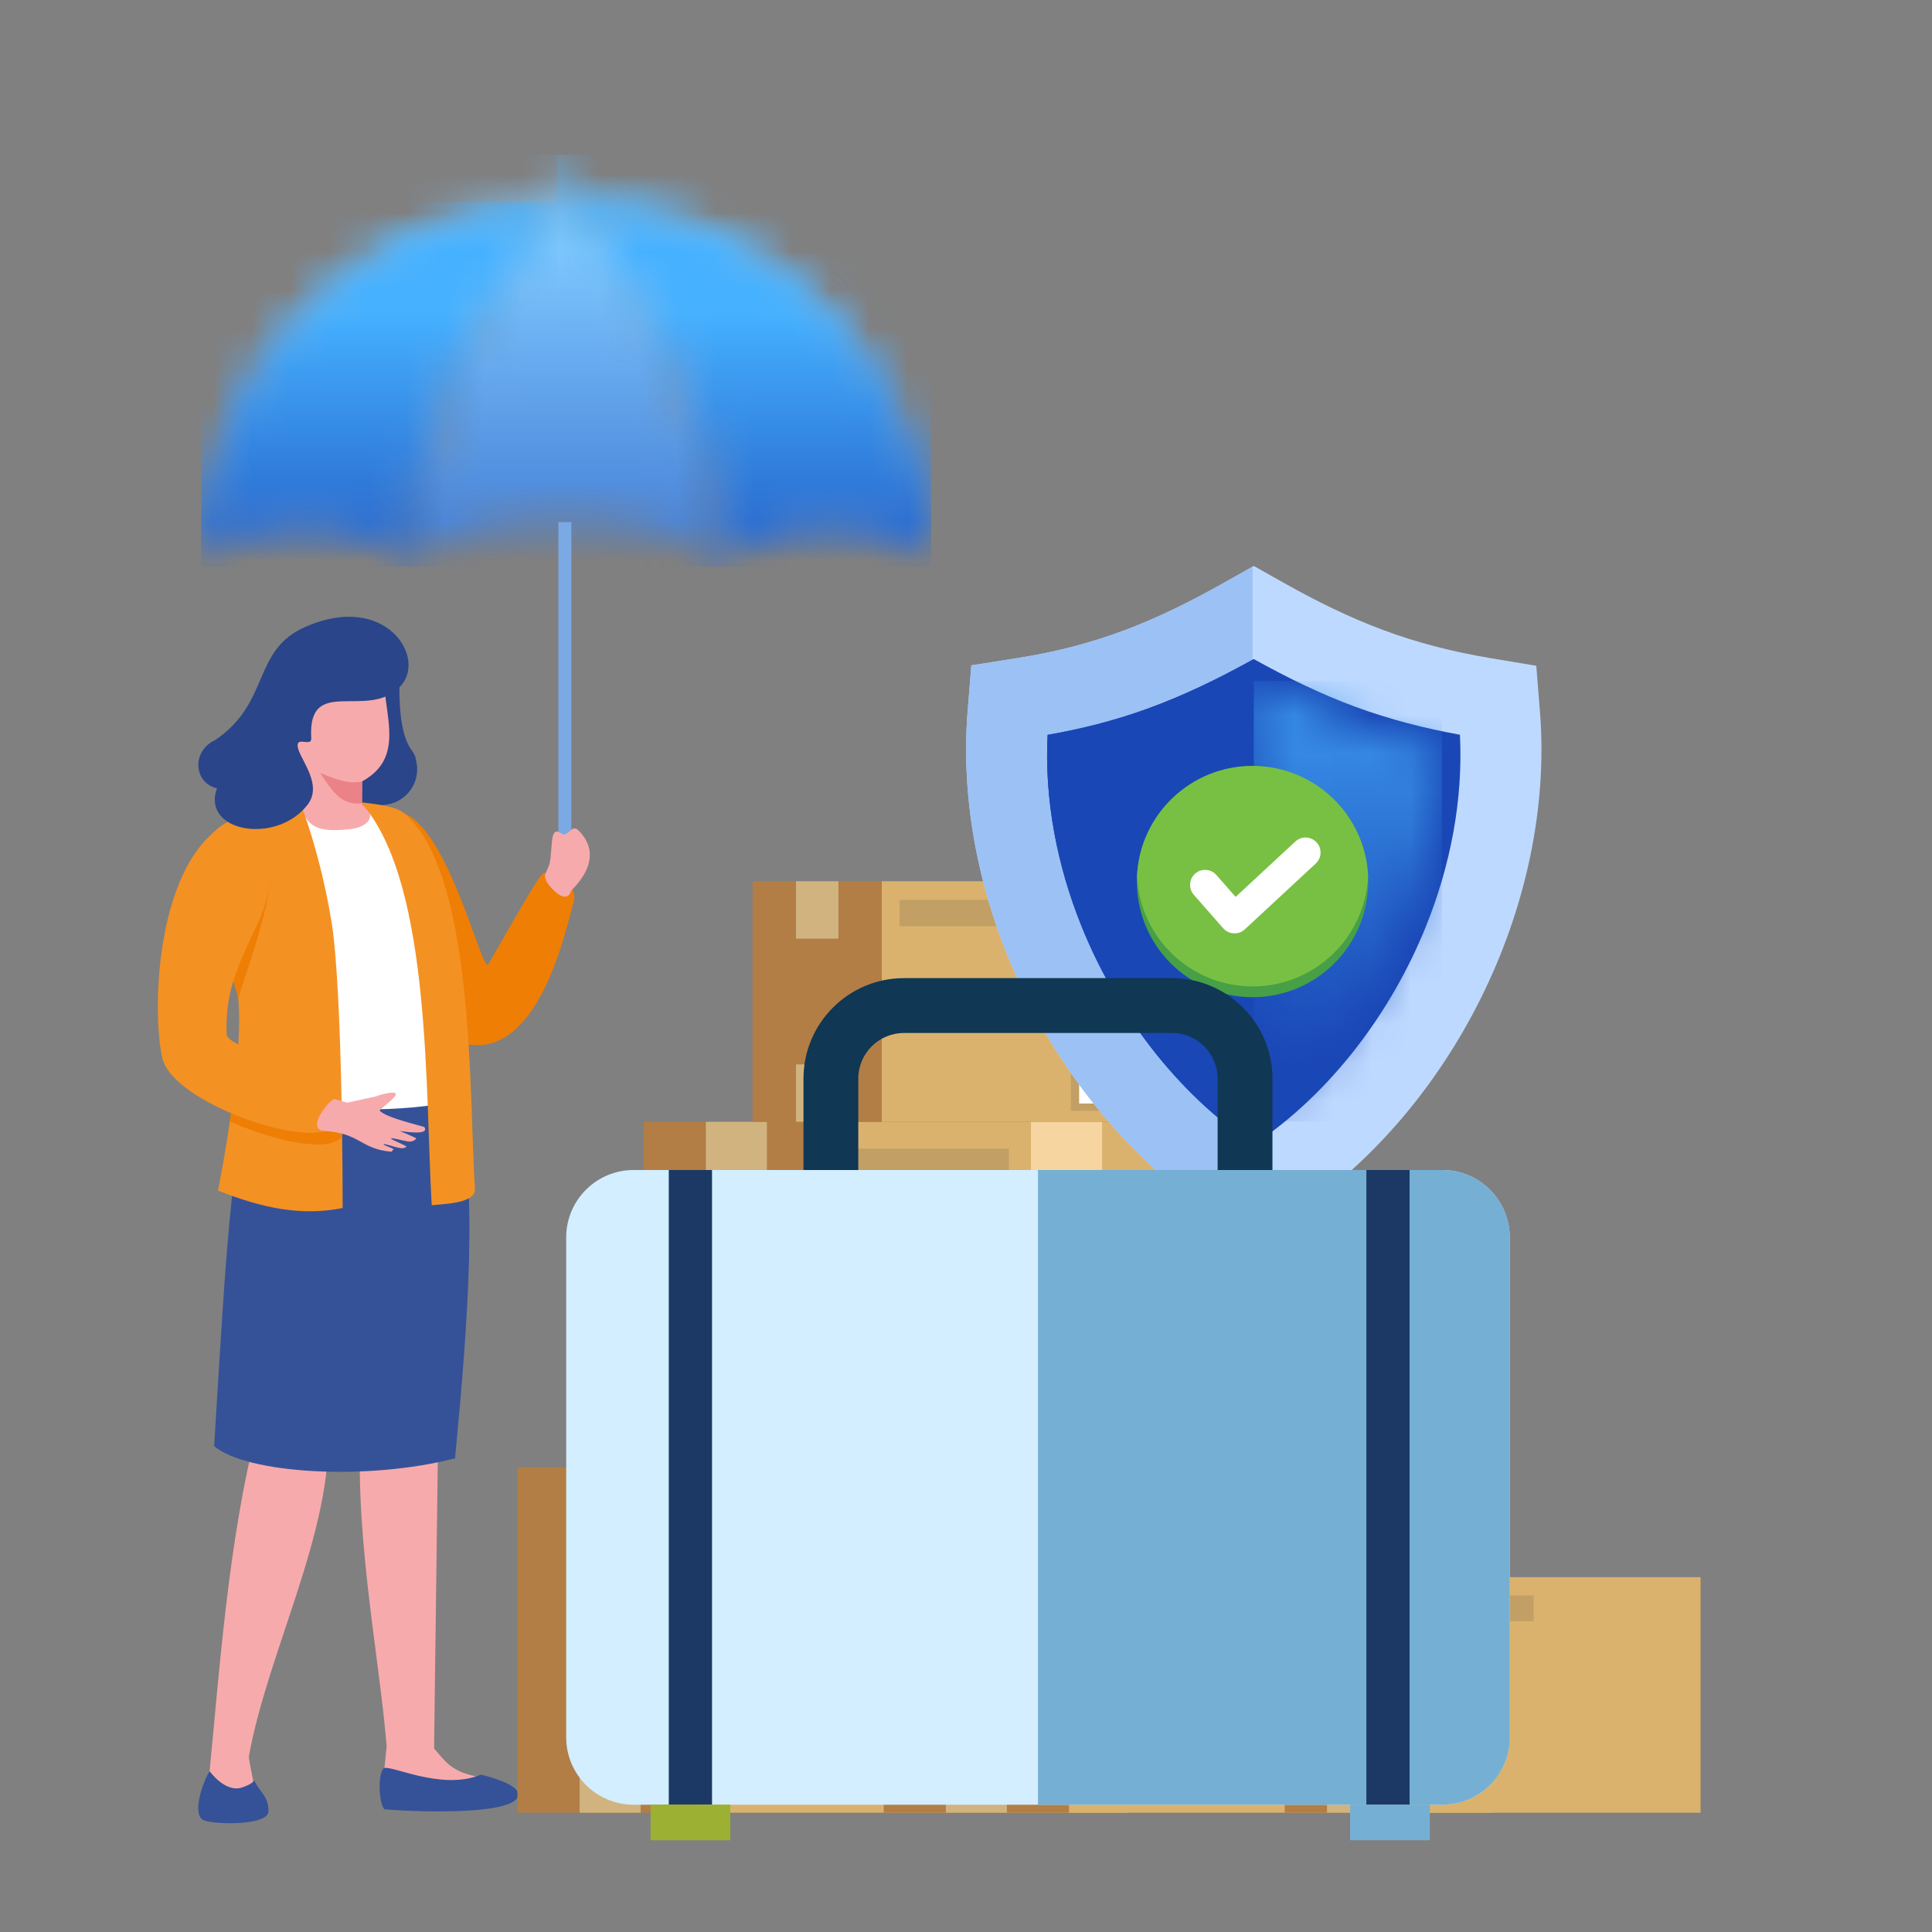 <svg width="50" height="50" viewBox="0 0 50 50" fill="none" xmlns="http://www.w3.org/2000/svg">
<rect x="0" y="0" width="50" height="50" fill="#808080" stroke="none"/>
<mask id="mask0_1218_28009" style="mask-type:luminance" maskUnits="userSpaceOnUse" x="5" y="4" width="20" height="11">
<path d="M14.44 5.44C12.203 7.865 10.836 11.105 10.836 14.664C10.836 14.082 12.251 13.601 14.093 13.52V13.511H14.958C16.913 13.56 18.45 14.057 18.45 14.664C18.45 11.121 17.167 7.862 14.948 5.44H14.962C17.303 7.847 18.815 11.277 18.815 14.664C18.815 14.025 19.997 13.508 21.454 13.508C22.912 13.508 24.093 14.025 24.093 14.664H24.096C24.096 9.653 20.19 5.555 15.255 5.243C15.239 5.242 15.101 5.238 14.96 5.234L14.7 4L14.44 5.231C14.273 5.236 14.06 5.242 14.043 5.244C9.151 5.555 5.271 9.587 5.207 14.539C5.349 13.959 6.469 13.508 7.831 13.508C9.289 13.508 10.47 14.025 10.47 14.664C10.47 11.255 12.046 7.834 14.44 5.425V5.44H14.44Z" fill="white"/>
</mask>
<g mask="url(#mask0_1218_28009)">
<path d="M24.097 4H5.208V14.664H24.097V4Z" fill="url(#paint0_linear_1218_28009)"/>
</g>
<path d="M14.787 13.511H14.451V22.777H14.787V13.511Z" fill="#7BA9E3"/>
<mask id="mask1_1218_28009" style="mask-type:luminance" maskUnits="userSpaceOnUse" x="5" y="5" width="10" height="10">
<path d="M14.043 5.244C9.151 5.555 5.271 9.587 5.207 14.539C5.349 13.959 6.469 13.508 7.831 13.508C9.289 13.508 10.47 14.025 10.47 14.664C10.47 11.262 12.039 7.848 14.425 5.44H14.412V5.232C14.249 5.237 14.059 5.242 14.043 5.244Z" fill="white"/>
</mask>
<g mask="url(#mask1_1218_28009)">
<path d="M14.426 5.232H5.208V14.664H14.426V5.232Z" fill="url(#paint1_linear_1218_28009)"/>
</g>
<mask id="mask2_1218_28009" style="mask-type:luminance" maskUnits="userSpaceOnUse" x="14" y="4" width="11" height="11">
<path d="M14.961 5.44C17.302 7.847 18.814 11.277 18.814 14.664C18.814 14.025 19.996 13.508 21.453 13.508C22.911 13.508 24.092 14.025 24.092 14.664H24.096C24.096 9.653 20.189 5.555 15.254 5.243C15.238 5.242 15.101 5.238 14.961 5.234L14.959 5.234L14.699 4L14.439 5.231L14.411 5.232V5.44H14.424C14.429 5.435 14.434 5.43 14.439 5.425V5.44H14.947H14.961V5.44Z" fill="white"/>
</mask>
<g mask="url(#mask2_1218_28009)">
<path d="M24.096 4H14.411V14.663H24.096V4Z" fill="url(#paint2_linear_1218_28009)"/>
</g>
<path fill-rule="evenodd" clip-rule="evenodd" d="M10.358 16.974C10.316 17.87 10.3 18.839 10.61 19.354C10.631 19.381 10.65 19.409 10.667 19.439L10.668 19.439C10.729 19.521 10.758 19.594 10.761 19.659C10.771 19.691 10.778 19.725 10.784 19.759C10.867 20.262 10.527 20.736 10.024 20.82C9.521 20.903 8.779 20.791 8.734 20.52C8.689 20.248 8.952 19.979 8.951 19.939L8.361 19.843L10.358 16.974Z" fill="#2A4589"/>
<path d="M9.549 24.936L11.362 35.332L11.234 45.248C11.257 45.276 11.28 45.304 11.303 45.331C11.321 45.353 11.338 45.374 11.356 45.394C11.398 45.444 11.44 45.492 11.482 45.535C11.5 45.555 11.519 45.575 11.538 45.594C11.845 45.898 12.225 45.956 12.536 46.015C12.777 46.061 12.962 46.08 13.14 46.389C13.146 46.399 13.15 46.409 13.154 46.419C13.194 46.531 13.113 46.656 12.988 46.66L10.162 46.719C10.023 46.723 9.906 46.622 9.885 46.49C9.882 46.472 9.881 46.453 9.882 46.433L10.006 45.193C10.006 45.193 10.006 45.191 10.006 45.187C9.812 42.788 9.084 39.296 9.383 36.466C9.383 36.466 6.443 31.34 6.447 31.212C6.451 31.084 9.549 24.936 9.549 24.936Z" fill="#F7AAAC"/>
<path d="M7.853 34.232C7.786 35.296 8.557 35.885 8.49 36.949C8.627 39.596 6.93 42.744 6.442 45.45C6.426 45.54 6.628 46.373 6.614 46.461C6.351 46.774 5.578 47.236 5.421 45.866C5.656 43.539 5.903 39.785 6.671 36.929L5.947 34.159L7.853 34.232Z" fill="#F7AAAC"/>
<path fill-rule="evenodd" clip-rule="evenodd" d="M11.802 28.492C12.413 30.52 12.094 34.411 11.777 37.742C9.482 38.33 6.386 38.139 5.542 37.427C5.836 32.753 6.025 28.156 6.924 27.387C8.819 22.963 11.525 27.368 11.802 28.492Z" fill="#355298"/>
<path fill-rule="evenodd" clip-rule="evenodd" d="M12.125 27.035C13.997 27.313 14.661 23.957 14.845 23.347C14.991 22.866 14.221 22.435 14.028 22.629C13.818 22.839 12.648 24.975 12.619 24.973C12.416 24.958 11.605 21.517 10.454 21.044C9.808 20.629 10.063 26.728 12.125 27.035Z" fill="#EF7E05"/>
<path fill-rule="evenodd" clip-rule="evenodd" d="M5.586 21.61C5.047 23.811 7.208 24.087 6.718 28.529C8.337 28.753 10.472 28.816 11.864 28.473C11.627 26.735 12.112 21.383 9.807 20.888C8.042 20.509 6.547 20.973 5.586 21.61Z" fill="white"/>
<path fill-rule="evenodd" clip-rule="evenodd" d="M9.371 20.223L9.366 20.784L9.447 20.846C9.766 21.158 9.481 21.448 8.941 21.469C8.068 21.552 7.937 21.283 7.727 20.794L7.934 20.671L7.925 19.915C7.88 19.915 7.543 19.743 7.444 19.717C7.345 19.691 7.192 19.51 7.174 19.311C7.155 19.113 7.465 19.163 7.465 19.163C7.07 18.67 6.629 18.273 7.155 17.79C7.681 17.306 8.926 16.981 8.926 16.981L10.023 16.669C9.596 18.011 10.755 19.46 9.371 20.223Z" fill="#F7AAAC"/>
<path fill-rule="evenodd" clip-rule="evenodd" d="M8.289 20.004C8.557 20.418 8.828 20.873 9.369 20.784L9.374 20.223C9.133 20.273 8.895 20.265 8.289 20.004Z" fill="#EA8287"/>
<path fill-rule="evenodd" clip-rule="evenodd" d="M12.445 45.928C12.445 45.928 13.442 46.149 13.413 46.454C13.356 47.069 9.963 46.842 9.944 46.821C9.817 46.678 9.767 45.989 9.917 45.775C10.028 45.616 11.391 46.366 12.445 45.928Z" fill="#355298"/>
<path fill-rule="evenodd" clip-rule="evenodd" d="M6.948 46.873C6.948 47.266 5.49 47.215 5.271 47.108C4.944 46.95 5.27 46.072 5.426 45.839C5.426 45.839 5.826 46.401 6.258 46.261C6.689 46.121 6.529 45.999 6.611 46.142C6.765 46.411 6.949 46.51 6.948 46.873Z" fill="#355298"/>
<path fill-rule="evenodd" clip-rule="evenodd" d="M14.122 22.6L14.22 22.37C14.272 22.166 14.266 21.755 14.313 21.619C14.391 21.395 14.538 21.627 14.619 21.595C14.756 21.539 14.829 21.356 14.963 21.484C15.232 21.739 15.552 22.286 14.783 23.047C14.684 23.393 14.355 23.106 14.177 22.866C14.128 22.801 14.077 22.684 14.122 22.6Z" fill="#F7AAAC"/>
<path fill-rule="evenodd" clip-rule="evenodd" d="M7.774 20.789C7.774 20.789 8.281 22.039 8.578 23.846C8.875 25.652 8.868 31.263 8.868 31.263C7.793 31.48 6.78 31.263 5.642 30.812C5.642 30.812 6.453 26.811 6.1 25.441C5.748 24.071 4.9 22.565 5.273 21.864C5.704 21.053 7.246 20.712 7.774 20.789Z" fill="#F49123"/>
<path fill-rule="evenodd" clip-rule="evenodd" d="M6.167 25.843C5.851 24.625 5.079 22.886 5.194 22.118C5.469 21.779 5.805 21.524 6.213 21.398C7.913 21.288 6.43 24.89 6.167 25.843ZM8.842 28.55C8.848 28.856 8.853 29.15 8.856 29.425C8.779 29.492 8.684 29.544 8.582 29.576C8.088 29.731 6.946 29.467 5.95 29.024C6.032 28.464 6.111 27.839 6.154 27.251C6.729 27.571 8.021 28.049 8.716 28.437C8.763 28.475 8.805 28.512 8.842 28.55Z" fill="#EF7E05"/>
<path fill-rule="evenodd" clip-rule="evenodd" d="M11.173 31.191C11.527 31.153 12.313 31.143 12.29 30.766C12.139 28.34 12.29 22.573 10.456 21.044C10.218 20.847 9.611 20.798 9.364 20.765L9.365 20.822L9.443 20.888C11.163 23.01 11.002 28.308 11.173 31.191Z" fill="#F49123"/>
<path fill-rule="evenodd" clip-rule="evenodd" d="M6.212 21.17C4.059 21.837 3.897 26.079 4.204 27.394C4.465 28.461 7.485 29.56 8.41 29.271C8.856 29.131 9.151 28.61 8.544 28.132C7.639 27.627 5.895 27.046 5.865 26.784C5.814 25.554 6.24 24.846 6.703 23.823C7.132 22.875 7.302 21.1 6.212 21.17Z" fill="#F49123"/>
<path fill-rule="evenodd" clip-rule="evenodd" d="M8.643 28.442L8.985 28.537L9.734 28.374C9.817 28.333 10.361 28.182 10.222 28.369C10.125 28.501 9.818 28.723 9.826 28.737C9.935 28.917 10.969 29.151 10.98 29.167C11.131 29.394 10.466 29.284 10.352 29.27C10.322 29.266 10.793 29.448 10.773 29.468C10.748 29.492 10.686 29.559 10.561 29.541C10.408 29.519 10.151 29.439 10.122 29.462C10.091 29.486 10.549 29.658 10.519 29.679C10.496 29.694 10.45 29.728 10.354 29.711C10.196 29.684 9.963 29.595 9.926 29.611C9.887 29.629 10.222 29.733 10.185 29.746C10.156 29.756 10.15 29.809 10.121 29.806C9.327 29.734 9.323 29.328 8.411 29.271C7.904 29.238 8.472 28.526 8.643 28.442Z" fill="#F7AAAC"/>
<path fill-rule="evenodd" clip-rule="evenodd" d="M10.354 17.771C11.071 17.023 9.971 15.313 7.911 16.22C6.515 16.826 7.015 18.16 5.58 19.146C4.936 19.443 5.023 20.27 5.616 20.4C5.202 21.533 7.153 21.872 7.959 20.828C8.408 20.246 7.626 19.522 7.709 19.247C7.751 19.109 8.067 19.314 8.055 19.106C7.957 17.453 9.504 18.655 10.354 17.771Z" fill="#2A4589"/>
<path d="M29.181 37.973H18.188V46.913H29.181V37.973Z" fill="#DAB26D"/>
<path d="M18.187 37.973H13.392V46.913H18.187V37.973Z" fill="#B27E45"/>
<path d="M16.58 37.973H15.001V40.106H16.58V37.973Z" fill="#D1B380"/>
<path d="M16.58 44.781H15.001V46.913H16.58V44.781Z" fill="#D1B380"/>
<path d="M28.786 44.795H25.22V46.505H28.786V44.795Z" fill="#C19F65"/>
<path d="M26.747 45.124H25.527V46.234H26.747V45.124Z" fill="white"/>
<path d="M22.846 38.666H18.856V39.645H22.846V38.666Z" fill="#C19F65"/>
<path d="M25.258 37.973H23.416V39.66H25.258V37.973Z" fill="#F6D5A0"/>
<path d="M38.657 37.973H27.664V46.913H38.657V37.973Z" fill="#DAB26D"/>
<path d="M27.665 37.973H22.87V46.913H27.665V37.973Z" fill="#B27E45"/>
<path d="M26.058 37.973H24.479V40.106H26.058V37.973Z" fill="#D1B380"/>
<path d="M26.058 44.781H24.479V46.913H26.058V44.781Z" fill="#D1B380"/>
<path d="M38.264 44.795H34.697V46.505H38.264V44.795Z" fill="#C19F65"/>
<path d="M36.225 45.124H35.004V46.234H36.225V45.124Z" fill="white"/>
<path d="M32.322 38.666H28.331V39.645H32.322V38.666Z" fill="#C19F65"/>
<path d="M34.734 37.973H32.892V39.66H34.734V37.973Z" fill="#F6D5A0"/>
<path d="M32.448 29.032H21.455V37.973H32.448V29.032Z" fill="#DAB26D"/>
<path d="M21.454 29.032H16.659V37.973H21.454V29.032Z" fill="#B27E45"/>
<path d="M19.847 29.032H18.268V31.165H19.847V29.032Z" fill="#D1B380"/>
<path d="M19.847 35.84H18.268V37.973H19.847V35.84Z" fill="#D1B380"/>
<path d="M32.053 35.855H28.487V37.564H32.053V35.855Z" fill="#C19F65"/>
<path d="M30.014 36.183H28.794V37.294H30.014V36.183Z" fill="white"/>
<path d="M26.111 29.726H22.121V30.704H26.111V29.726Z" fill="#C19F65"/>
<path d="M28.523 29.032H26.681V30.719H28.523V29.032Z" fill="#F6D5A0"/>
<path d="M30.473 22.807H22.819V29.032H30.473V22.807Z" fill="#DAB26D"/>
<path d="M22.817 22.807H19.478V29.032H22.817V22.807Z" fill="#B27E45"/>
<path d="M21.699 22.807H20.6V24.292H21.699V22.807Z" fill="#D1B380"/>
<path d="M21.699 27.547H20.6V29.032H21.699V27.547Z" fill="#D1B380"/>
<path d="M30.198 27.557H27.715V28.747H30.198V27.557Z" fill="#C19F65"/>
<path d="M28.778 27.786H27.928V28.559H28.778V27.786Z" fill="white"/>
<path d="M26.06 23.29H23.281V23.971H26.06V23.29Z" fill="#C19F65"/>
<path d="M27.739 22.807H26.456V23.981H27.739V22.807Z" fill="#F6D5A0"/>
<path fill-rule="evenodd" clip-rule="evenodd" d="M32.416 32.044C32.238 31.93 31.252 31.342 31.079 31.218C27.142 28.409 24.655 23.215 25.042 18.404L25.138 17.219L26.314 17.034C28.377 16.709 29.893 16.087 31.706 15.065L32.448 14.647L33.19 15.065C35.013 16.092 36.524 16.691 38.596 17.036L39.759 17.23L39.853 18.404C40.258 23.427 37.529 28.866 33.289 31.575L32.416 32.044Z" fill="#BED9FF"/>
<path fill-rule="evenodd" clip-rule="evenodd" d="M32.416 32.044C32.238 31.93 31.252 31.342 31.079 31.218C27.142 28.409 24.655 23.215 25.042 18.404L25.138 17.219L26.314 17.034C28.377 16.709 29.893 16.087 31.706 15.065L32.416 14.665L32.416 32.044Z" fill="#9CC1F4"/>
<path fill-rule="evenodd" clip-rule="evenodd" d="M27.112 19.018C27.026 20.701 27.359 22.401 27.986 23.961C28.88 26.185 30.44 28.28 32.448 29.625C34.455 28.28 36.016 26.185 36.909 23.961C37.536 22.4 37.869 20.7 37.783 19.015C36.862 18.848 35.967 18.619 35.085 18.295C34.169 17.958 33.299 17.529 32.448 17.057C31.553 17.553 30.639 18.002 29.674 18.349C28.837 18.651 27.986 18.866 27.112 19.018Z" fill="#1A47B6"/>
<path fill-rule="evenodd" clip-rule="evenodd" d="M27.112 19.018C27.026 20.701 27.359 22.401 27.986 23.961C28.88 26.185 30.44 28.28 32.448 29.625L32.448 29.625V17.057C31.553 17.553 30.639 18.002 29.674 18.349C28.837 18.651 27.986 18.866 27.112 19.018Z" fill="#1A47B6"/>
<mask id="mask3_1218_28009" style="mask-type:luminance" maskUnits="userSpaceOnUse" x="32" y="17" width="6" height="13">
<path d="M32.449 17.623L32.449 29.02C34.238 27.73 35.633 25.807 36.45 23.776C37.002 22.401 37.318 20.912 37.3 19.427C36.489 19.263 35.692 19.047 34.914 18.76C34.063 18.447 33.245 18.055 32.449 17.623Z" fill="white"/>
</mask>
<g mask="url(#mask3_1218_28009)">
<path d="M37.317 17.623H32.448V29.02H37.317V17.623Z" fill="url(#paint3_linear_1218_28009)"/>
</g>
<path fill-rule="evenodd" clip-rule="evenodd" d="M32.416 19.823C30.762 19.823 29.422 21.163 29.422 22.815C29.422 24.468 30.762 25.807 32.416 25.807C34.069 25.807 35.41 24.468 35.41 22.815C35.41 21.163 34.069 19.823 32.416 19.823Z" fill="#47A046"/>
<path fill-rule="evenodd" clip-rule="evenodd" d="M32.417 19.823C30.81 19.823 29.499 21.088 29.426 22.675C29.499 24.263 30.81 25.528 32.417 25.528C34.023 25.528 35.334 24.263 35.407 22.675C35.334 21.088 34.023 19.823 32.417 19.823Z" fill="#78C044"/>
<path fill-rule="evenodd" clip-rule="evenodd" d="M31.978 23.212L33.523 21.779C33.68 21.633 33.926 21.642 34.072 21.799C34.218 21.956 34.209 22.202 34.052 22.348L32.211 24.056L32.205 24.061C32.045 24.201 31.798 24.184 31.657 24.024L30.896 23.157C30.755 22.996 30.771 22.749 30.932 22.608C31.093 22.468 31.339 22.484 31.48 22.645L31.978 23.212Z" fill="white"/>
<path d="M44.011 40.817H36.515V46.913H44.011V40.817Z" fill="#DAB26D"/>
<path d="M36.517 40.817H33.248V46.913H36.517V40.817Z" fill="#B27E45"/>
<path d="M35.42 40.817H34.343V42.271H35.42V40.817Z" fill="#D1B380"/>
<path d="M35.42 45.459H34.343V46.913H35.42V45.459Z" fill="#D1B380"/>
<path d="M39.691 41.29H36.969V41.957H39.691V41.29Z" fill="#C19F65"/>
<path d="M37.001 31.998H29.655V37.973H37.001V31.998Z" fill="#DAB26D"/>
<path d="M29.656 31.998H26.452V37.973H29.656V31.998Z" fill="#B27E45"/>
<path d="M28.579 31.998H27.525V33.424H28.579V31.998Z" fill="#D1B380"/>
<path d="M28.579 36.548H27.525V37.973H28.579V36.548Z" fill="#D1B380"/>
<path d="M36.739 36.557H34.355V37.7H36.739V36.557Z" fill="#C19F65"/>
<path d="M35.374 36.777H34.558V37.519H35.374V36.777Z" fill="white"/>
<path d="M32.766 32.462H30.1V33.116H32.766V32.462Z" fill="#C19F65"/>
<path d="M34.378 31.998H33.148V33.126H34.378V31.998Z" fill="#F6D5A0"/>
<path d="M39.071 44.961C39.071 45.925 38.291 46.706 37.327 46.706H16.397C15.434 46.706 14.653 45.925 14.653 44.961V32.024C14.653 31.061 15.434 30.28 16.397 30.28H37.327C38.291 30.28 39.071 31.061 39.071 32.024V44.961Z" fill="#D2EEFF"/>
<path d="M37.329 30.28H26.863V46.705H37.329C38.293 46.705 39.073 45.925 39.073 44.961V32.023C39.073 31.061 38.293 30.28 37.329 30.28Z" fill="#75AFD4"/>
<path d="M22.212 30.28V27.915C22.212 27.263 22.743 26.734 23.394 26.734H30.33C30.982 26.734 31.512 27.263 31.512 27.915V30.28H32.931V27.915C32.931 26.481 31.764 25.314 30.33 25.314H23.394C21.96 25.314 20.794 26.481 20.794 27.915V30.28H22.212Z" fill="#103754"/>
<path d="M18.427 30.28H17.308V46.705H18.427V30.28Z" fill="#1B3964"/>
<path d="M36.48 30.28H35.362V46.705H36.48V30.28Z" fill="#1B3964"/>
<path d="M18.9 46.705H16.837V47.625H18.9V46.705Z" fill="#9CB033"/>
<path d="M37.004 46.705H34.941V47.625H37.004V46.705Z" fill="#75AFD4"/>
<defs>
<linearGradient id="paint0_linear_1218_28009" x1="14.653" y1="21.585" x2="14.652" y2="6.244" gradientUnits="userSpaceOnUse">
<stop stop-color="#1A47B6"/>
<stop offset="0.221" stop-color="#2C5FC3"/>
<stop offset="0.685" stop-color="#5B9BE6"/>
<stop offset="1" stop-color="#7DC8FF"/>
</linearGradient>
<linearGradient id="paint1_linear_1218_28009" x1="9.818" y1="17.099" x2="9.816" y2="8.077" gradientUnits="userSpaceOnUse">
<stop stop-color="#1A47B6"/>
<stop offset="0.268" stop-color="#245FC7"/>
<stop offset="0.831" stop-color="#3D9DF1"/>
<stop offset="1" stop-color="#45B1FF"/>
</linearGradient>
<linearGradient id="paint2_linear_1218_28009" x1="19.255" y1="17.098" x2="19.253" y2="8.078" gradientUnits="userSpaceOnUse">
<stop stop-color="#1A47B6"/>
<stop offset="0.268" stop-color="#245FC7"/>
<stop offset="0.831" stop-color="#3D9DF1"/>
<stop offset="1" stop-color="#45B1FF"/>
</linearGradient>
<linearGradient id="paint3_linear_1218_28009" x1="34.883" y1="27.567" x2="34.882" y2="14.9" gradientUnits="userSpaceOnUse">
<stop stop-color="#1A47B6"/>
<stop offset="0.268" stop-color="#245FC7"/>
<stop offset="0.831" stop-color="#3D9DF1"/>
<stop offset="1" stop-color="#45B1FF"/>
</linearGradient>
</defs>
</svg>
